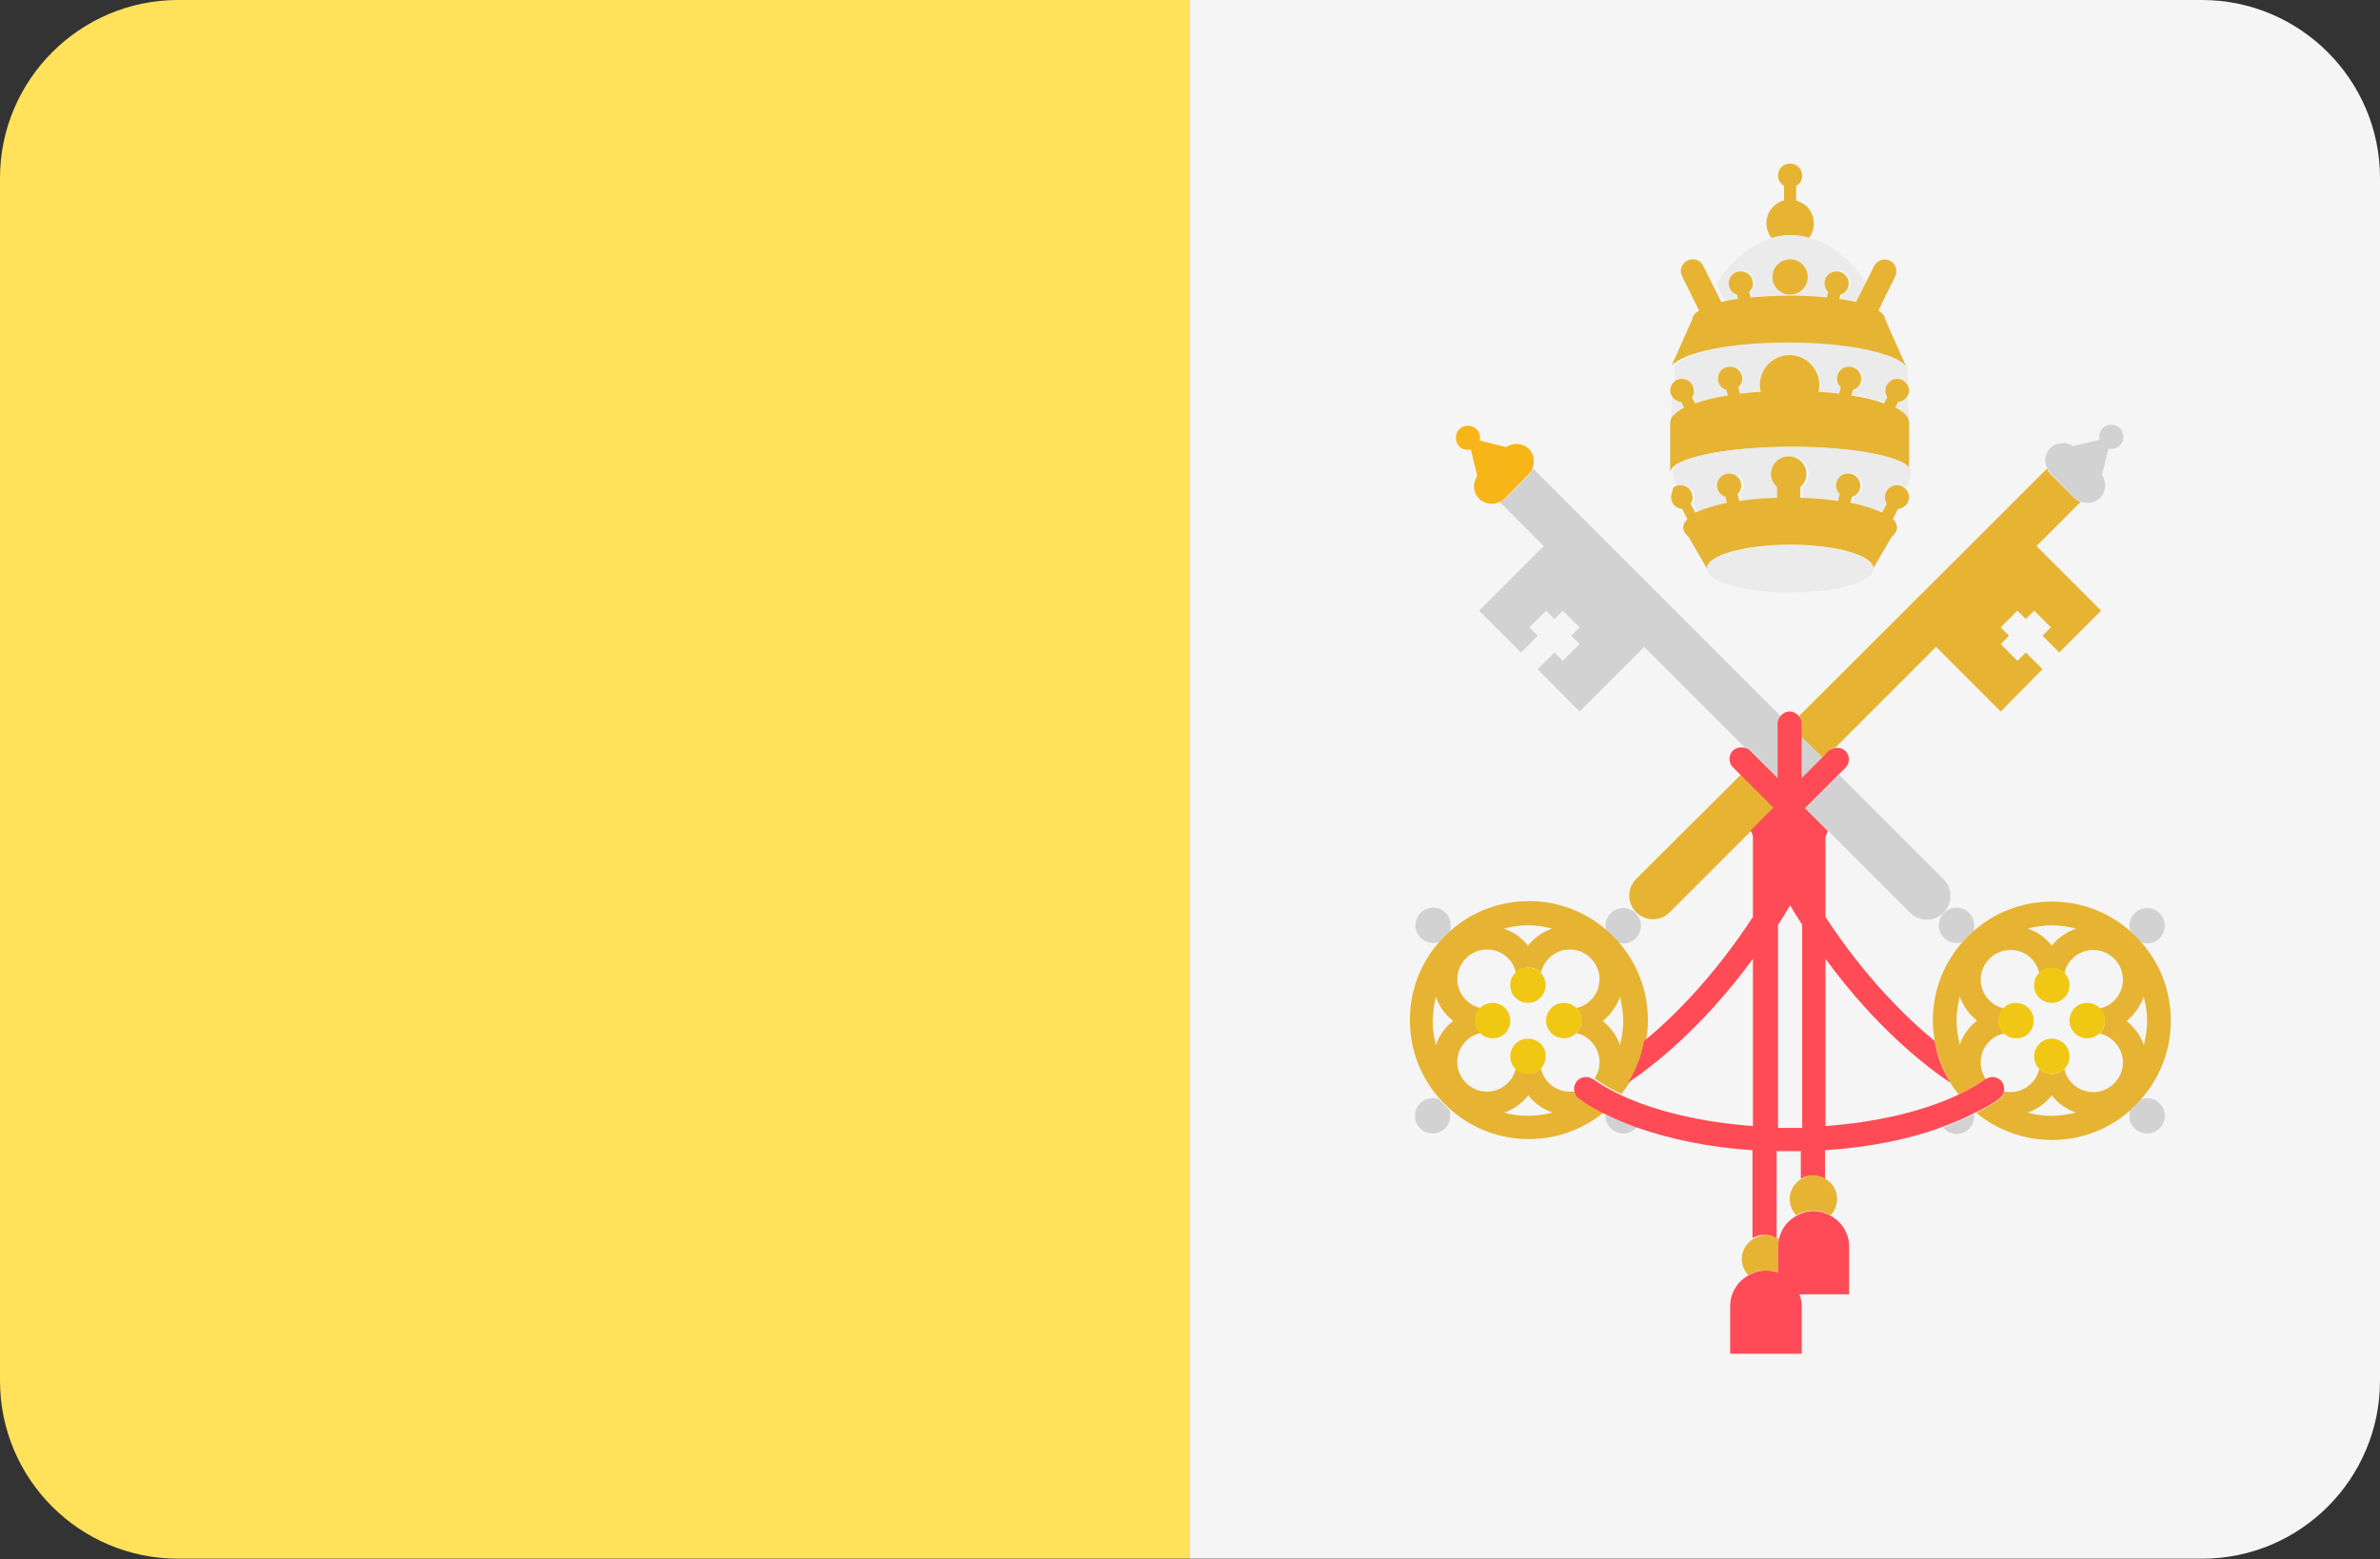 <?xml version="1.0" encoding="utf-8"?>
<!-- Generator: Adobe Illustrator 26.0.2, SVG Export Plug-In . SVG Version: 6.00 Build 0)  -->
<svg version="1.1" id="Layer_1" xmlns="http://www.w3.org/2000/svg" xmlns:xlink="http://www.w3.org/1999/xlink" x="0px" y="0px"
	 viewBox="0 0 512 335.5" style="enable-background:new 0 0 512 335.5;" xml:space="preserve">
<rect x="0" y="0" width="512" height="335.5" fill="#333333" stroke="none"/>
<style type="text/css">
	.st0{fill:#F5F5F5;}
	.st1{fill:#FFE15A;}
	.st2{fill:#EBEBEB;}
	.st3{fill:#E6B432;}
	.st4{fill:#FF4B57;}
	.st5{fill:#D2D2D2;}
	.st6{fill:#F0C814;}
	.st7{fill:#F7B518;}
	.st8{fill:#FF4B55;}
</style>
<path class="st0" d="M473.7,0H256v335.4h217.7c21.2,0,38.3-17.2,38.3-38.3V38.3C512,17.2,494.8,0,473.7,0z"/>
<path class="st1" d="M38.3,0C17.2,0,0,17.2,0,38.3v258.8c0,21.2,17.2,38.3,38.3,38.3H256V0H38.3z"/>
<g>
	<path class="st2" d="M408.3,86.5l-0.6,1.2c1.9,1,3,2.1,3,3.2l-0.3-5.8C410,85.9,409.2,86.4,408.3,86.5z"/>
	<path class="st2" d="M362.4,87.6l-0.6-1.2c-0.9-0.1-1.7-0.6-2.1-1.4l-0.3,5.8C359.5,89.7,360.5,88.6,362.4,87.6z"/>
	<path class="st2" d="M362,81.4c1.4,0,2.6,1.1,2.6,2.6c0,0.5-0.2,1-0.4,1.4l0.7,1.3c1.9-0.7,4.3-1.3,7-1.7l-0.3-1.2
		c-1.1-0.3-1.8-1.3-1.8-2.4c0-1.4,1.1-2.6,2.6-2.6s2.6,1.1,2.6,2.6c0,0.7-0.3,1.4-0.8,1.8l0.3,1.4c1.4-0.2,2.9-0.3,4.5-0.4
		c-0.1-0.5-0.2-1-0.2-1.5c0-3.5,2.9-6.4,6.4-6.4s6.4,2.9,6.4,6.4c0,0.5-0.1,1-0.2,1.5c1.6,0.1,3,0.2,4.5,0.4l0.3-1.4
		c-0.5-0.5-0.8-1.1-0.8-1.8c0-1.4,1.1-2.6,2.6-2.6s2.6,1.1,2.6,2.6c0,1.2-0.8,2.1-1.8,2.4l-0.3,1.2c2.7,0.4,5.1,1,7,1.7l0.7-1.3
		c-0.3-0.4-0.4-0.9-0.4-1.4c0-1.4,1.1-2.6,2.6-2.6c0.9,0,1.7,0.5,2.1,1.2l-0.2-3.9c-2.5-2.9-12.7-5-25-5s-22.5,2.1-25,5l-0.2,3.9
		C360.3,81.9,361.1,81.4,362,81.4z"/>
</g>
<path class="st3" d="M389.1,51.3c0.7-0.9,1.1-2,1.1-3.2c0-2.4-1.6-4.4-3.8-4.9V40c0.8-0.4,1.3-1.2,1.3-2.2c0-1.4-1.1-2.6-2.6-2.6
	s-2.6,1.1-2.6,2.6c0,0.9,0.5,1.7,1.3,2.2v3.1c-2.2,0.6-3.8,2.6-3.8,4.9c0,1.2,0.4,2.3,1.1,3.2c1.3-0.4,2.6-0.6,4-0.6
	S387.8,50.9,389.1,51.3z"/>
<path class="st2" d="M374.3,64.2l-0.2-0.9c-1.1-0.3-1.8-1.3-1.8-2.4c0-1.4,1.1-2.6,2.6-2.6s2.6,1.1,2.6,2.6c0,0.7-0.3,1.4-0.8,1.8
	l0.3,1.2c2.5-0.3,5.3-0.4,8.2-0.4c-2.1,0-3.8-1.7-3.8-3.8s1.7-3.8,3.8-3.8s3.8,1.7,3.8,3.8s-1.7,3.8-3.8,3.8c2.9,0,5.7,0.2,8.2,0.4
	l0.3-1.2c-0.5-0.5-0.8-1.1-0.8-1.8c0-1.4,1.1-2.6,2.6-2.6s2.6,1.1,2.6,2.6c0,1.2-0.8,2.1-1.8,2.4l-0.2,0.9c1.3,0.2,2.5,0.4,3.6,0.7
	l1.9-3.8c-3.3-5.1-7.5-8.6-12.2-9.9c-1.3-0.4-2.6-0.6-4-0.6c-1.4,0-2.7,0.2-4,0.6c-4.7,1.3-9,4.8-12.2,9.9l1.9,3.8
	C371.8,64.7,373,64.4,374.3,64.2z"/>
<g>
	<path class="st3" d="M382.5,273.9v-5.6c0-0.6,0.1-1.2,0.2-1.7c-0.1,0-0.1-0.1-0.2-0.1c-0.8-0.4-1.6-0.7-2.6-0.7s-1.8,0.3-2.6,0.7
		c-1.5,0.9-2.6,2.5-2.6,4.4c0,1.4,0.6,2.6,1.4,3.5c1.1-0.6,2.3-1,3.7-1C380.8,273.4,381.7,273.6,382.5,273.9z"/>
	<path class="st3" d="M387.6,253.6c-1.5,0.9-2.6,2.5-2.6,4.4c0,1.4,0.6,2.6,1.4,3.5c1.1-0.6,2.3-1,3.7-1c1.3,0,2.6,0.4,3.7,1
		c0.9-0.9,1.4-2.2,1.4-3.5c0-1.9-1-3.5-2.6-4.4c-0.8-0.4-1.6-0.7-2.6-0.7C389.2,252.9,388.4,253.2,387.6,253.6z"/>
</g>
<path class="st4" d="M386.5,261.6c-1.9,1-3.3,2.8-3.8,5c-0.1,0.6-0.2,1.1-0.2,1.7v5.6c-0.8-0.3-1.7-0.5-2.6-0.5
	c-1.3,0-2.6,0.4-3.7,1c-2.4,1.3-4,3.8-4,6.7v10.2h15.4v-10.2c0-0.9-0.2-1.8-0.5-2.6h10.7v-10.2c0-2.9-1.6-5.4-4-6.7
	c-1.1-0.6-2.3-1-3.7-1S387.6,261,386.5,261.6z"/>
<g>
	<path class="st3" d="M387.6,158.6l4.4,4.4l1.5-1.5c0.4-0.4,0.8-0.5,1.3-0.6l21.7-21.7l13.9,13.9l9-9.1l-3.6-3.6l-1.8,1.8l-3.6-3.6
		l1.8-1.8l-1.8-1.8l3.6-3.6l1.8,1.8l1.8-1.8l3.6,3.6l-1.8,1.8l3.6,3.6l9-9l-13.9-13.9l9.5-9.5c-0.5-0.2-0.9-0.5-1.3-0.8l-5.1-5.1
		c-0.4-0.4-0.7-0.8-0.8-1.3L387,154.1c0.3,0.4,0.6,1,0.6,1.6L387.6,158.6L387.6,158.6z"/>
	<path class="st3" d="M381.7,173.9l-7.2-7.2L352,189.1c-2,2-2,5.2,0,7.2c1,1,2.3,1.5,3.6,1.5s2.6-0.5,3.6-1.5l17.6-17.6L381.7,173.9
		z"/>
</g>
<g>
	<path class="st5" d="M311.9,200.4c0.1-0.4,0.2-0.8,0.2-1.3c0-2.1-1.7-3.8-3.8-3.8s-3.8,1.7-3.8,3.8s1.7,3.8,3.8,3.8
		c0.5,0,0.9-0.1,1.3-0.2C310.3,201.9,311,201.2,311.9,200.4z"/>
	<path class="st5" d="M309.5,236.5c-0.4-0.1-0.8-0.2-1.3-0.2c-2.1,0-3.8,1.7-3.8,3.8s1.7,3.8,3.8,3.8s3.8-1.7,3.8-3.8
		c0-0.5-0.1-0.9-0.2-1.3C311,238.1,310.3,237.3,309.5,236.5z"/>
	<path class="st5" d="M347.9,202.8c0.4,0.1,0.8,0.2,1.3,0.2c2.1,0,3.8-1.7,3.8-3.8s-1.7-3.8-3.8-3.8s-3.8,1.7-3.8,3.8
		c0,0.5,0.1,0.9,0.2,1.3C346.4,201.2,347.2,201.9,347.9,202.8z"/>
	<path class="st5" d="M345.4,240.1c0,2.1,1.7,3.8,3.8,3.8c1.2,0,2.2-0.5,2.9-1.4c-2.4-0.9-4.7-1.8-6.7-2.9
		C345.4,239.8,345.4,240,345.4,240.1z"/>
</g>
<path class="st3" d="M340,236.4c-0.5-0.4-0.9-1-1-1.6c-0.4,0.1-0.9,0.1-1.3,0.1c-3,0-5.6-2.1-6.2-5c-0.7,0.7-1.7,1.1-2.7,1.1
	c-1.1,0-2-0.4-2.7-1.1c-0.6,2.8-3.2,5-6.2,5c-3.5,0-6.4-2.9-6.4-6.4c0-3,2.1-5.6,5-6.2c-0.7-0.7-1.1-1.7-1.1-2.7
	c0-1.1,0.4-2,1.1-2.7c-2.8-0.6-5-3.2-5-6.2c0-3.5,2.9-6.4,6.4-6.4c3,0,5.6,2.1,6.2,5c0.7-0.7,1.7-1.1,2.7-1.1c1.1,0,2,0.4,2.7,1.1
	c0.6-2.8,3.2-5,6.2-5c3.5,0,6.4,2.9,6.4,6.4c0,3-2.1,5.6-5,6.2c0.7,0.7,1.1,1.7,1.1,2.7c0,1.1-0.4,2-1.1,2.7c2.8,0.6,5,3.2,5,6.2
	c0,1.4-0.4,2.6-1.1,3.6c0,0,0.1,0,0.1,0c1.7,1.2,3.6,2.3,5.7,3.3c0.6-0.8,1.2-1.6,1.8-2.5c1.7-2.7,2.9-5.8,3.5-9
	c0.3-1.4,0.4-2.9,0.4-4.4c0-6.5-2.4-12.4-6.4-16.9c-0.7-0.8-1.5-1.6-2.3-2.3c-4.5-4-10.4-6.4-16.9-6.4s-12.4,2.4-16.9,6.4
	c-0.8,0.7-1.6,1.5-2.3,2.3c-4,4.5-6.4,10.4-6.4,16.9s2.4,12.4,6.4,16.9c0.7,0.8,1.5,1.6,2.3,2.3c4.5,4,10.4,6.4,16.9,6.4
	c6.2,0,11.8-2.2,16.2-5.8C343.2,238.5,341.5,237.5,340,236.4z M348.5,214.5c0.4,1.7,0.7,3.4,0.7,5.2s-0.3,3.5-0.7,5.2
	c-0.7-2.1-2-3.8-3.7-5.2C346.5,218.3,347.8,216.5,348.5,214.5z M333.9,199.8c-2.1,0.7-3.8,2-5.2,3.7c-1.3-1.7-3.1-3-5.2-3.7
	c1.7-0.4,3.4-0.7,5.2-0.7S332.3,199.4,333.9,199.8z M308.9,214.5c0.7,2.1,2,3.8,3.7,5.2c-1.7,1.3-3,3.1-3.7,5.2
	c-0.4-1.7-0.7-3.4-0.7-5.2C308.3,217.8,308.5,216.1,308.9,214.5z M323.6,239.4c2.1-0.7,3.8-2,5.2-3.7c1.3,1.7,3.1,3,5.2,3.7
	c-1.7,0.4-3.4,0.7-5.2,0.7S325.2,239.9,323.6,239.4z"/>
<g>
	<path class="st6" d="M324.9,219.6c0-2.1-1.7-3.8-3.8-3.8c-1.1,0-2,0.4-2.7,1.1c-0.7,0.7-1.1,1.7-1.1,2.7c0,1.1,0.4,2,1.1,2.7
		c0.7,0.7,1.6,1.1,2.7,1.1C323.2,223.5,324.9,221.8,324.9,219.6z"/>
	<path class="st6" d="M332.6,219.6c0,2.1,1.7,3.8,3.8,3.8c1.1,0,2-0.4,2.7-1.1c0.7-0.7,1.1-1.7,1.1-2.7c0-1.1-0.4-2-1.1-2.7
		c-0.7-0.7-1.6-1.1-2.7-1.1C334.3,215.8,332.6,217.5,332.6,219.6z"/>
	<path class="st6" d="M328.7,215.8c2.1,0,3.8-1.7,3.8-3.8c0-1.1-0.4-2-1.1-2.7c-0.7-0.7-1.7-1.1-2.7-1.1c-1.1,0-2,0.4-2.7,1.1
		c-0.7,0.7-1.1,1.6-1.1,2.7C324.9,214.1,326.6,215.8,328.7,215.8z"/>
	<path class="st6" d="M328.7,223.5c-2.1,0-3.8,1.7-3.8,3.8c0,1.1,0.4,2,1.1,2.7c0.7,0.7,1.7,1.1,2.7,1.1c1.1,0,2-0.4,2.7-1.1
		c0.7-0.7,1.1-1.6,1.1-2.7C332.6,225.2,330.9,223.5,328.7,223.5z"/>
</g>
<g>
	<path class="st5" d="M446.3,107.1c0.4,0.4,0.8,0.6,1.3,0.8c0.5,0.2,1,0.3,1.5,0.3c1,0,2-0.4,2.7-1.1c1.3-1.3,1.4-3.4,0.4-4.9
		l1.4-5.7c0.2,0.1,0.4,0.1,0.6,0.1c1.4,0,2.6-1.1,2.6-2.6s-1.1-2.6-2.6-2.6s-2.6,1.1-2.6,2.6c0,0.2,0.1,0.4,0.1,0.6l-5.7,1.4
		c-1.5-1-3.5-0.9-4.9,0.4c-1.1,1.1-1.4,2.8-0.8,4.1c0.2,0.5,0.5,0.9,0.8,1.3L446.3,107.1z"/>
	<path class="st5" d="M382.5,167.4v-1.5v-10.2c0-0.6,0.2-1.1,0.6-1.6l-53.3-53.3c-0.2,0.5-0.5,0.9-0.8,1.3l-5.1,5.1
		c-0.4,0.4-0.8,0.6-1.3,0.8l9.5,9.5l-13.9,13.9l9,9l3.6-3.6L329,135l3.6-3.6l1.8,1.8l1.8-1.8l3.6,3.6l-1.8,1.8l1.8,1.8l-3.6,3.6
		l-1.8-1.8l-3.6,3.6l9,9.1l13.9-13.9l21.7,21.7c0.5,0.1,0.9,0.3,1.3,0.6L382.5,167.4z"/>
	<path class="st5" d="M388.4,173.9l4.9,4.9l17.6,17.6c1,1,2.3,1.5,3.6,1.5c1.3,0,2.6-0.5,3.6-1.5c2-2,2-5.2,0-7.2l-22.5-22.5
		L388.4,173.9z"/>
	<polygon class="st5" points="387.6,165.9 387.6,167.4 392,163 387.6,158.6 	"/>
	<path class="st5" d="M460.6,202.8c0.4,0.1,0.8,0.2,1.3,0.2c2.1,0,3.8-1.7,3.8-3.8s-1.7-3.8-3.8-3.8s-3.8,1.7-3.8,3.8
		c0,0.5,0.1,0.9,0.2,1.3C459.1,201.2,459.9,201.9,460.6,202.8z"/>
	<path class="st5" d="M461.9,236.3c-0.5,0-0.9,0.1-1.3,0.2c-0.7,0.8-1.5,1.6-2.3,2.3c-0.1,0.4-0.2,0.8-0.2,1.3
		c0,2.1,1.7,3.8,3.8,3.8s3.8-1.7,3.8-3.8C465.7,238,464,236.3,461.9,236.3z"/>
	<path class="st5" d="M424.5,200.4c0.1-0.4,0.2-0.8,0.2-1.3c0-2.1-1.7-3.8-3.8-3.8s-3.8,1.7-3.8,3.8s1.7,3.8,3.8,3.8
		c0.5,0,0.9-0.1,1.3-0.2C422.9,201.9,423.7,201.2,424.5,200.4z"/>
	<path class="st5" d="M420.9,244c2.1,0,3.8-1.7,3.8-3.8c0-0.2,0-0.3,0-0.5c-2.1,1.1-4.3,2-6.7,2.9C418.7,243.4,419.7,244,420.9,244z
		"/>
</g>
<path class="st3" d="M460.6,236.5c4-4.5,6.4-10.4,6.4-16.9s-2.4-12.4-6.4-16.9c-0.7-0.8-1.5-1.6-2.3-2.3c-4.5-4-10.4-6.4-16.9-6.4
	s-12.4,2.4-16.9,6.4c-0.8,0.7-1.6,1.5-2.3,2.3c-4,4.5-6.4,10.4-6.4,16.9c0,1.5,0.2,3,0.4,4.4c0.6,3.3,1.8,6.3,3.4,9
	c0.5,0.9,1.1,1.7,1.8,2.5c2.1-1,4-2.1,5.7-3.3c0,0,0.1,0,0.1,0c-0.7-1-1.1-2.3-1.1-3.6c0-3,2.1-5.6,5-6.2c-0.7-0.7-1.1-1.7-1.1-2.7
	c0-1.1,0.4-2,1.1-2.7c-2.8-0.6-5-3.2-5-6.2c0-3.5,2.9-6.4,6.4-6.4c3,0,5.6,2.1,6.2,5c0.7-0.7,1.7-1.1,2.7-1.1c1.1,0,2,0.4,2.7,1.1
	c0.6-2.8,3.2-5,6.2-5c3.5,0,6.4,2.9,6.4,6.4c0,3-2.1,5.6-5,6.2c0.7,0.7,1.1,1.7,1.1,2.7c0,1.1-0.4,2-1.1,2.7c2.8,0.6,5,3.2,5,6.2
	c0,3.5-2.9,6.4-6.4,6.4c-3,0-5.6-2.1-6.2-5c-0.7,0.7-1.7,1.1-2.7,1.1c-1.1,0-2-0.4-2.7-1.1c-0.6,2.8-3.2,5-6.2,5
	c-0.5,0-0.9-0.1-1.4-0.1c-0.1,0.6-0.4,1.2-1,1.6c-1.5,1.1-3.1,2.1-4.9,3c4.4,3.6,10.1,5.8,16.2,5.8c6.5,0,12.4-2.4,16.9-6.4
	C459.1,238.1,459.9,237.3,460.6,236.5z M421.6,224.8c-0.4-1.7-0.7-3.4-0.7-5.2c0-1.8,0.3-3.5,0.7-5.2c0.7,2.1,2,3.8,3.7,5.2
	C423.6,221,422.3,222.7,421.6,224.8z M441.4,203.5c-1.3-1.7-3.1-3-5.2-3.7c1.7-0.4,3.4-0.7,5.2-0.7s3.5,0.3,5.2,0.7
	C444.5,200.6,442.7,201.8,441.4,203.5z M461.2,214.5c0.4,1.7,0.7,3.4,0.7,5.2s-0.3,3.5-0.7,5.2c-0.7-2.1-2-3.8-3.7-5.2
	C459.2,218.3,460.4,216.5,461.2,214.5z M436.2,239.4c2.1-0.7,3.8-2,5.2-3.7c1.3,1.7,3.1,3,5.2,3.7c-1.7,0.4-3.4,0.7-5.2,0.7
	S437.9,239.9,436.2,239.4z"/>
<g>
	<path class="st6" d="M445.2,219.6c0,2.1,1.7,3.8,3.8,3.8c1.1,0,2-0.4,2.7-1.1c0.7-0.7,1.1-1.7,1.1-2.7c0-1.1-0.4-2-1.1-2.7
		c-0.7-0.7-1.6-1.1-2.7-1.1C446.9,215.8,445.2,217.5,445.2,219.6z"/>
	<path class="st6" d="M437.5,219.6c0-2.1-1.7-3.8-3.8-3.8c-1.1,0-2,0.4-2.7,1.1c-0.7,0.7-1.1,1.7-1.1,2.7c0,1.1,0.4,2,1.1,2.7
		c0.7,0.7,1.6,1.1,2.7,1.1C435.8,223.5,437.5,221.8,437.5,219.6z"/>
	<path class="st6" d="M441.4,215.8c2.1,0,3.8-1.7,3.8-3.8c0-1.1-0.4-2-1.1-2.7c-0.7-0.7-1.7-1.1-2.7-1.1s-2,0.4-2.7,1.1
		c-0.7,0.7-1.1,1.6-1.1,2.7C437.5,214.1,439.3,215.8,441.4,215.8z"/>
	<path class="st6" d="M441.4,223.5c-2.1,0-3.8,1.7-3.8,3.8c0,1.1,0.4,2,1.1,2.7c0.7,0.7,1.7,1.1,2.7,1.1s2-0.4,2.7-1.1
		c0.7-0.7,1.1-1.6,1.1-2.7C445.2,225.2,443.5,223.5,441.4,223.5z"/>
</g>
<path class="st7" d="M328.9,102c0.4-0.4,0.7-0.8,0.8-1.3c0.5-1.4,0.3-3-0.8-4.1c-1.3-1.3-3.4-1.4-4.9-0.4l-5.7-1.4
	c0.1-0.2,0.1-0.4,0.1-0.6c0-1.4-1.1-2.6-2.6-2.6s-2.6,1.1-2.6,2.6s1.1,2.6,2.6,2.6c0.2,0,0.4-0.1,0.6-0.1l1.4,5.7
	c-1,1.5-1,3.5,0.4,4.9c0.8,0.8,1.7,1.1,2.7,1.1c0.5,0,1-0.1,1.5-0.3c0.5-0.2,0.9-0.5,1.3-0.8L328.9,102z"/>
<path class="st8" d="M430.1,236.4c0.5-0.4,0.9-1,1-1.6c0.1-0.7,0-1.4-0.4-2c-0.8-1.1-2.4-1.4-3.5-0.6c0,0-0.1,0-0.1,0
	c-1.7,1.2-3.6,2.3-5.7,3.3c-7.5,3.6-17.7,6-28.7,6.8v-36c11.2,15.3,22.1,23.5,26.9,26.7c-1.7-2.7-2.9-5.7-3.4-9
	c-6.2-5.1-15-13.7-23.5-26.7V180c0.2-0.4,0.4-0.8,0.5-1.2l-4.9-4.9l7.2-7.2l1.5-1.5c1-1,1-2.6,0-3.6c-0.6-0.6-1.5-0.8-2.4-0.6
	c-0.5,0.1-0.9,0.3-1.3,0.6L392,163l-4.4,4.4v-1.5v-7.2v-3c0-0.6-0.2-1.1-0.6-1.6c-0.5-0.6-1.2-1-2-1c-0.8,0-1.5,0.4-2,1
	c-0.3,0.4-0.6,1-0.6,1.6v10.2v1.5l-5.9-5.9c-0.4-0.4-0.8-0.5-1.3-0.6c-0.8-0.2-1.7,0-2.4,0.6c-1,1-1,2.6,0,3.6l1.5,1.5l7.2,7.2
	l-4.9,4.9c0.2,0.4,0.4,0.8,0.5,1.2v17.4c-8.5,13-17.2,21.6-23.4,26.7c-0.6,3.3-1.8,6.3-3.5,9c4.8-3.2,15.7-11.4,26.9-26.7v36
	c-11-0.8-21.2-3.2-28.7-6.8c-2.1-1-4-2.1-5.7-3.3c0,0-0.1,0-0.1,0c-1.1-0.8-2.7-0.5-3.5,0.6c-0.4,0.6-0.6,1.3-0.4,2
	c0.1,0.6,0.4,1.2,1,1.6c1.5,1.1,3.1,2.1,4.9,3c0.2,0.1,0.3,0.2,0.5,0.2c2.1,1.1,4.3,2,6.7,2.9c7.3,2.6,15.9,4.4,25.2,5v18.9
	c0.8-0.4,1.6-0.7,2.6-0.7s1.8,0.3,2.6,0.7v-18.7c0.9,0,1.7,0,2.6,0s1.7,0,2.6,0v5.9c0.8-0.4,1.6-0.7,2.6-0.7s1.8,0.3,2.6,0.7v-6.1
	c9.3-0.6,18-2.3,25.2-5c2.4-0.9,4.7-1.8,6.7-2.9c0.2-0.1,0.3-0.2,0.5-0.2C426.9,238.5,428.6,237.5,430.1,236.4z M385.1,242.7
	c-0.9,0-1.7,0-2.6,0v-43.7c0.9-1.3,1.7-2.7,2.6-4.2c0.8,1.4,1.7,2.8,2.6,4.2v43.7C386.8,242.7,385.9,242.7,385.1,242.7z"/>
<g>
	<path class="st3" d="M385.1,96.2c14.1,0,25.6,2.4,25.6,5.4c0-5,0-9.9,0-10.7c0-1.2-1.1-2.3-3-3.2l0.6-1.2c0.9-0.1,1.7-0.6,2.1-1.4
		c0.2-0.3,0.3-0.7,0.3-1.1c0-0.5-0.2-0.9-0.4-1.3c-0.5-0.7-1.2-1.2-2.1-1.2c-1.4,0-2.6,1.1-2.6,2.6c0,0.5,0.2,1,0.4,1.4l-0.7,1.3
		c-1.9-0.7-4.3-1.3-7-1.7l0.3-1.2c1.1-0.3,1.8-1.3,1.8-2.4c0-1.4-1.1-2.6-2.6-2.6s-2.6,1.1-2.6,2.6c0,0.7,0.3,1.4,0.8,1.8l-0.3,1.4
		c-1.4-0.2-2.9-0.3-4.5-0.4c0.1-0.5,0.2-1,0.2-1.5c0-3.5-2.9-6.4-6.4-6.4s-6.4,2.9-6.4,6.4c0,0.5,0.1,1,0.2,1.5
		c-1.6,0.1-3,0.2-4.5,0.4l-0.3-1.4c0.5-0.5,0.8-1.1,0.8-1.8c0-1.4-1.1-2.6-2.6-2.6s-2.6,1.1-2.6,2.6c0,1.2,0.8,2.1,1.8,2.4l0.3,1.2
		c-2.7,0.4-5.1,1-7,1.7l-0.7-1.3c0.3-0.4,0.4-0.9,0.4-1.4c0-1.4-1.1-2.6-2.6-2.6c-0.9,0-1.7,0.5-2.1,1.2c-0.2,0.4-0.4,0.8-0.4,1.3
		c0,0.4,0.1,0.8,0.3,1.1c0.4,0.8,1.2,1.3,2.1,1.4l0.6,1.2c-1.9,1-3,2.1-3,3.2c0,0.8,0,5.7,0,10.7C359.5,98.6,370.9,96.2,385.1,96.2z
		"/>
	<path class="st3" d="M359.5,101.9L359.5,101.9c0-0.1,0-0.2,0-0.3C359.5,101.7,359.5,101.8,359.5,101.9z"/>
	<path class="st3" d="M410.7,101.9c0-0.1,0-0.2,0-0.3C410.7,101.7,410.6,101.8,410.7,101.9L410.7,101.9z"/>
</g>
<path class="st2" d="M364.6,107c0,0.5-0.2,1-0.4,1.4l1,1.9c1.7-0.8,4-1.6,6.8-2.1l-0.3-1.3c-1.1-0.3-1.8-1.3-1.8-2.4
	c0-1.4,1.1-2.6,2.6-2.6s2.6,1.1,2.6,2.6c0,0.7-0.3,1.4-0.8,1.8l0.4,1.5c2.5-0.4,5.2-0.6,8.1-0.7v-2.3c-0.8-0.7-1.3-1.7-1.3-2.8
	c0-2.1,1.7-3.8,3.8-3.8s3.8,1.7,3.8,3.8c0,1.1-0.5,2.1-1.3,2.8v2.3c2.9,0.1,5.6,0.3,8.1,0.7l0.4-1.5c-0.5-0.5-0.8-1.1-0.8-1.8
	c0-1.4,1.1-2.6,2.6-2.6s2.6,1.1,2.6,2.6c0,1.2-0.8,2.1-1.8,2.4l-0.3,1.3c2.8,0.6,5.1,1.3,6.8,2.1l1-1.9c-0.3-0.4-0.4-0.9-0.4-1.4
	c0-1.4,1.1-2.6,2.6-2.6c0.6,0,1.2,0.2,1.6,0.6c0.6-1.4,0.9-2.5,0.9-3.2c0-0.1,0-0.2,0-0.3c0-3-11.5-5.4-25.6-5.4s-25.6,2.4-25.6,5.4
	c0,0.1,0,0.2,0,0.3c0.1,0.7,0.4,1.8,0.9,3.2c0.4-0.4,1-0.6,1.6-0.6C363.4,104.4,364.6,105.6,364.6,107z"/>
<path class="st3" d="M359.5,107c0,1.4,1.1,2.4,2.4,2.5l1.1,2.2c-0.6,0.6-0.9,1.2-0.9,1.8c0,0.7,0.4,1.4,1.2,2.1l3.9,6.7
	c0-2.8,8-5.1,17.9-5.1s17.9,2.3,17.9,5.1l3.9-6.7c0.8-0.7,1.2-1.4,1.2-2.1c0-0.6-0.3-1.3-0.9-1.8l1.1-2.2c1.3-0.1,2.4-1.2,2.4-2.5
	c0-0.8-0.4-1.5-1-2c-0.4-0.4-1-0.6-1.6-0.6c-1.4,0-2.6,1.1-2.6,2.6c0,0.5,0.2,1,0.4,1.4l-1,1.9c-1.7-0.8-4-1.6-6.8-2.1l0.3-1.3
	c1.1-0.3,1.8-1.3,1.8-2.4c0-1.4-1.1-2.6-2.6-2.6s-2.6,1.1-2.6,2.6c0,0.7,0.3,1.4,0.8,1.8l-0.4,1.5c-2.5-0.4-5.2-0.6-8.1-0.7v-2.3
	c0.8-0.7,1.3-1.7,1.3-2.8c0-2.1-1.7-3.8-3.8-3.8s-3.8,1.7-3.8,3.8c0,1.1,0.5,2.1,1.3,2.8v2.3c-2.9,0.1-5.6,0.3-8.1,0.7l-0.4-1.5
	c0.5-0.5,0.8-1.1,0.8-1.8c0-1.4-1.1-2.6-2.6-2.6s-2.6,1.1-2.6,2.6c0,1.2,0.8,2.1,1.8,2.4l0.3,1.3c-2.8,0.6-5.1,1.3-6.8,2.1l-1-1.9
	c0.3-0.4,0.4-0.9,0.4-1.4c0-1.4-1.1-2.6-2.6-2.6c-0.6,0-1.2,0.2-1.6,0.6C359.9,105.5,359.5,106.2,359.5,107z"/>
<ellipse class="st2" cx="385.1" cy="122.4" rx="17.9" ry="5.1"/>
<g>
	<path class="st3" d="M410,78.7l-4.5-10.1c0-0.6-0.5-1.2-1.4-1.8l3.6-7.3c0.6-1.3,0.1-2.8-1.1-3.4c-1.3-0.6-2.8-0.1-3.4,1.1l-2,4
		l-1.9,3.8c-1.1-0.3-2.3-0.5-3.6-0.7l0.2-0.9c1.1-0.3,1.8-1.3,1.8-2.4c0-1.4-1.1-2.6-2.6-2.6s-2.6,1.1-2.6,2.6
		c0,0.7,0.3,1.4,0.8,1.8l-0.3,1.2c-2.5-0.3-5.3-0.4-8.2-0.4c-2.9,0-5.7,0.2-8.2,0.4l-0.3-1.2c0.5-0.5,0.8-1.1,0.8-1.8
		c0-1.4-1.1-2.6-2.6-2.6s-2.6,1.1-2.6,2.6c0,1.2,0.8,2.1,1.8,2.4l0.2,0.9c-1.3,0.2-2.5,0.4-3.6,0.7l-1.9-3.8l-2-4
		c-0.6-1.3-2.2-1.8-3.4-1.1c-1.3,0.6-1.8,2.2-1.1,3.4l3.6,7.3c-0.9,0.6-1.4,1.2-1.4,1.8l-4.5,10.1c2.5-2.9,12.7-5,25-5
		C397.3,73.7,407.5,75.9,410,78.7z"/>
	<circle class="st3" cx="385.1" cy="59.6" r="3.8"/>
</g>
</svg>
